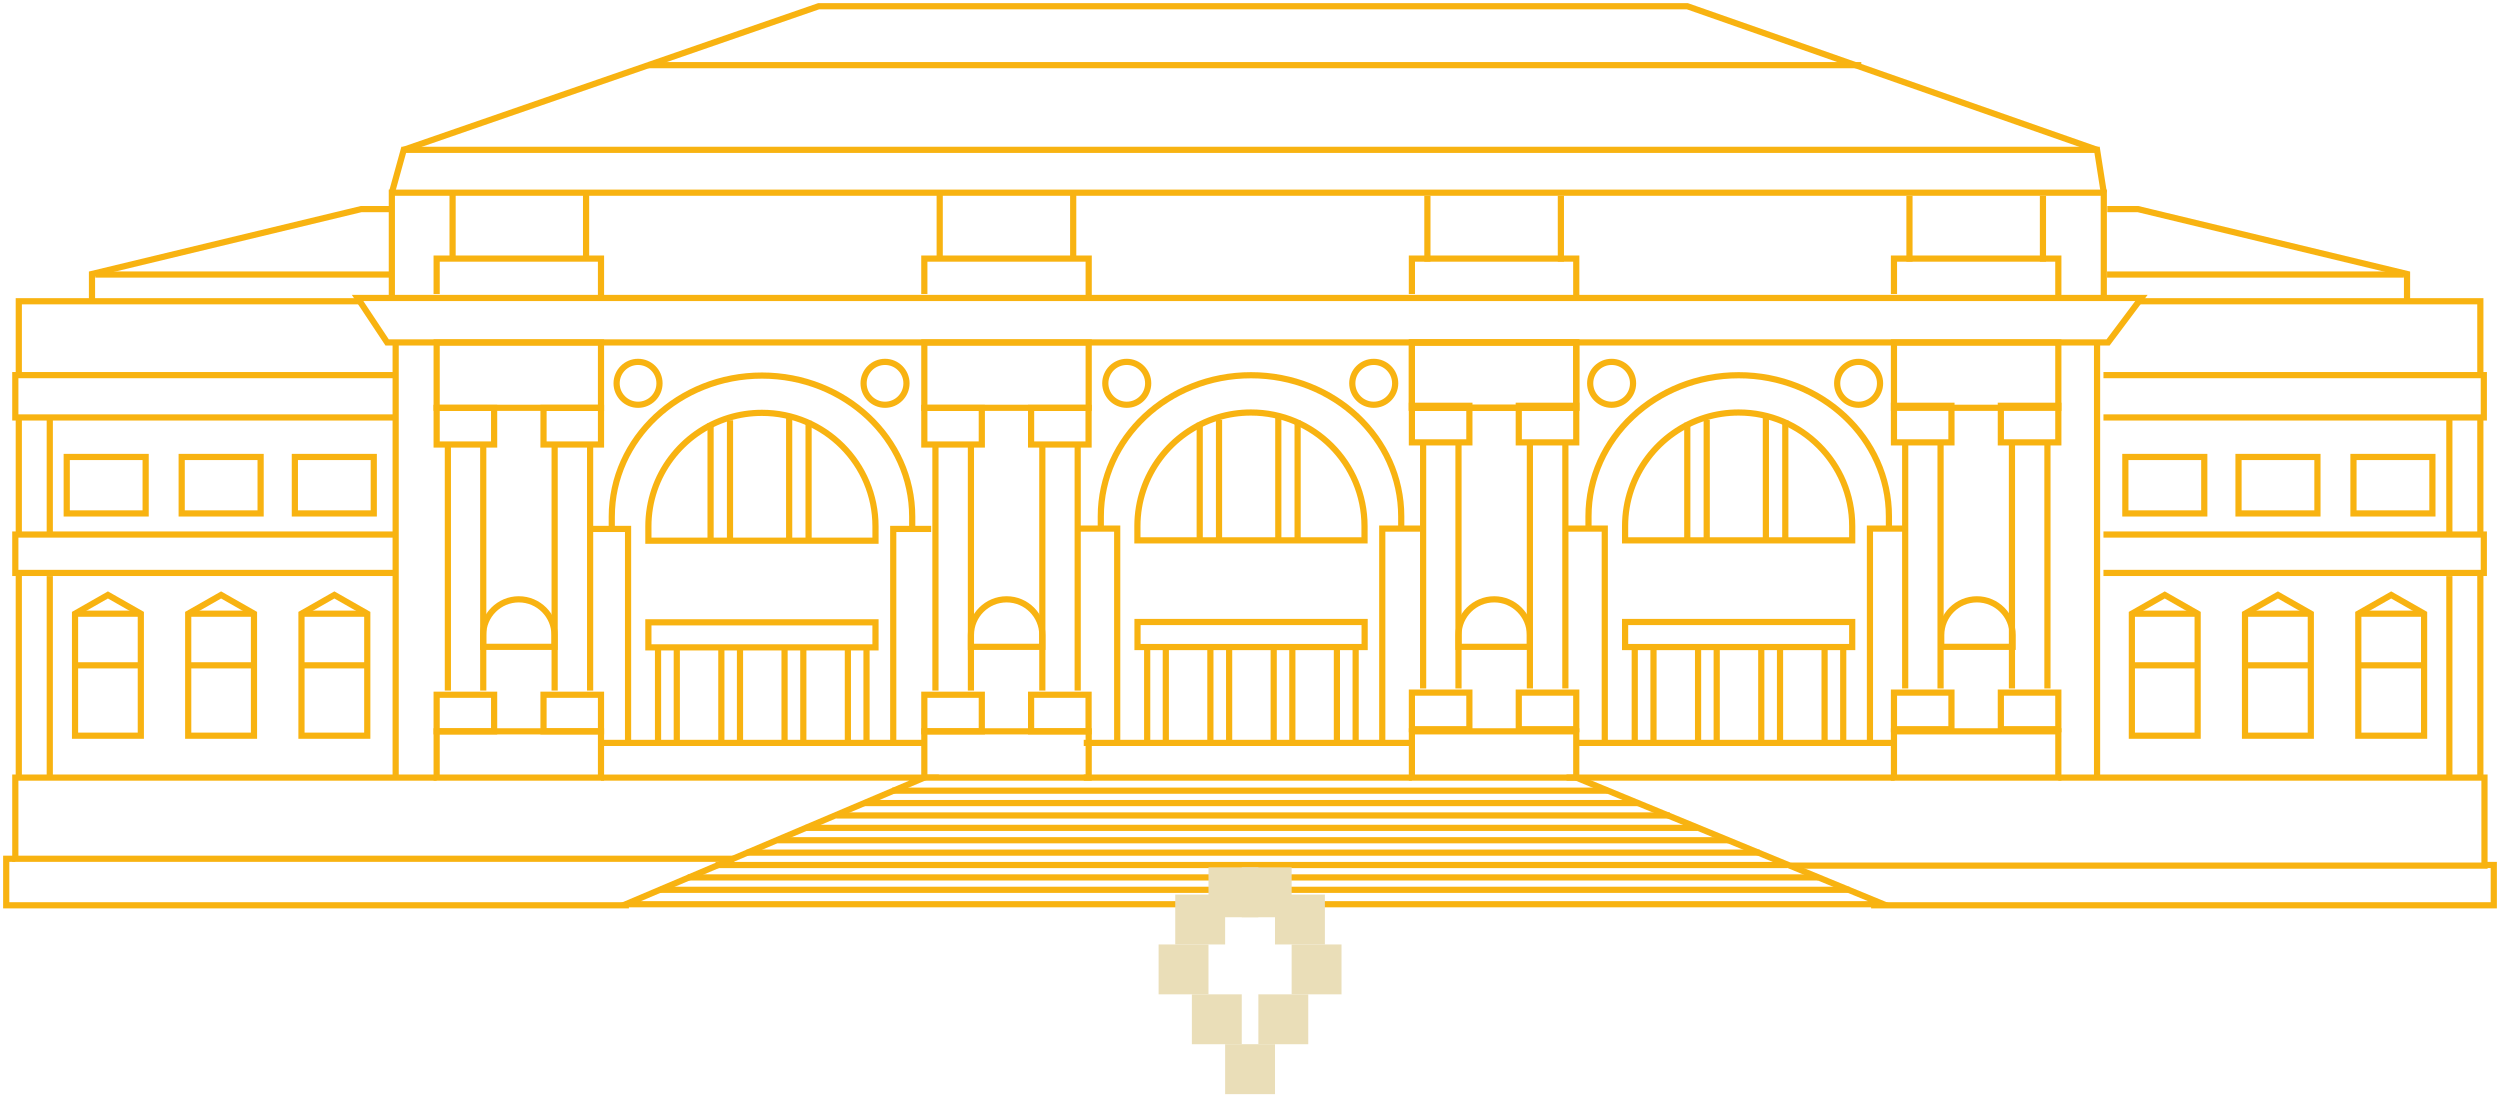 <svg width="402" height="176" viewBox="0 0 402 176" fill="none" xmlns="http://www.w3.org/2000/svg">
<path d="M79.455 65.591H70.213V71.476H79.455V65.591Z" stroke="#F8B311" stroke-width="0.996" stroke-miterlimit="10"/>
<path d="M79.455 111.715H70.213V117.6H79.455V111.715Z" stroke="#F8B311" stroke-width="0.996" stroke-miterlimit="10"/>
<path d="M72.018 71.476V111.047" stroke="#F8B311" stroke-width="0.996" stroke-miterlimit="10"/>
<path d="M77.705 71.476V111.047" stroke="#F8B311" stroke-width="0.996" stroke-miterlimit="10"/>
<path d="M96.641 65.591H87.398V71.476H96.641V65.591Z" stroke="#F8B311" stroke-width="0.996" stroke-miterlimit="10"/>
<path d="M96.641 111.715H87.398V117.6H96.641V111.715Z" stroke="#F8B311" stroke-width="0.996" stroke-miterlimit="10"/>
<path d="M89.186 71.476V111.047" stroke="#F8B311" stroke-width="0.996" stroke-miterlimit="10"/>
<path d="M94.89 71.476V111.047" stroke="#F8B311" stroke-width="0.996" stroke-miterlimit="10"/>
<path d="M157.875 65.591H148.632V71.476H157.875V65.591Z" stroke="#F8B311" stroke-width="0.996" stroke-miterlimit="10"/>
<path d="M157.875 111.715H148.632V117.6H157.875V111.715Z" stroke="#F8B311" stroke-width="0.996" stroke-miterlimit="10"/>
<path d="M150.419 71.476V111.047" stroke="#F8B311" stroke-width="0.996" stroke-miterlimit="10"/>
<path d="M156.124 71.476V111.047" stroke="#F8B311" stroke-width="0.996" stroke-miterlimit="10"/>
<path d="M175.043 65.591H165.8V71.476H175.043V65.591Z" stroke="#F8B311" stroke-width="0.996" stroke-miterlimit="10"/>
<path d="M175.043 111.715H165.8V117.6H175.043V111.715Z" stroke="#F8B311" stroke-width="0.996" stroke-miterlimit="10"/>
<path d="M167.605 71.476V111.047" stroke="#F8B311" stroke-width="0.996" stroke-miterlimit="10"/>
<path d="M173.292 71.476V111.047" stroke="#F8B311" stroke-width="0.996" stroke-miterlimit="10"/>
<path d="M236.276 65.248H227.033V71.133H236.276V65.248Z" stroke="#F8B311" stroke-width="0.996" stroke-miterlimit="10"/>
<path d="M236.276 111.372H227.033V117.257H236.276V111.372Z" stroke="#F8B311" stroke-width="0.996" stroke-miterlimit="10"/>
<path d="M228.838 71.133V110.704" stroke="#F8B311" stroke-width="0.996" stroke-miterlimit="10"/>
<path d="M234.525 71.133V110.704" stroke="#F8B311" stroke-width="0.996" stroke-miterlimit="10"/>
<path d="M253.462 65.248H244.219V71.133H253.462V65.248Z" stroke="#F8B311" stroke-width="0.996" stroke-miterlimit="10"/>
<path d="M253.462 111.372H244.219V117.257H253.462V111.372Z" stroke="#F8B311" stroke-width="0.996" stroke-miterlimit="10"/>
<path d="M246.006 71.133V110.704" stroke="#F8B311" stroke-width="0.996" stroke-miterlimit="10"/>
<path d="M251.711 71.133V110.704" stroke="#F8B311" stroke-width="0.996" stroke-miterlimit="10"/>
<path d="M313.793 65.248H304.55V71.133H313.793V65.248Z" stroke="#F8B311" stroke-width="0.996" stroke-miterlimit="10"/>
<path d="M313.793 111.372H304.55V117.257H313.793V111.372Z" stroke="#F8B311" stroke-width="0.996" stroke-miterlimit="10"/>
<path d="M306.355 71.133V110.704" stroke="#F8B311" stroke-width="0.996" stroke-miterlimit="10"/>
<path d="M312.042 71.133V110.704" stroke="#F8B311" stroke-width="0.996" stroke-miterlimit="10"/>
<path d="M330.979 65.248H321.736V71.133H330.979V65.248Z" stroke="#F8B311" stroke-width="0.996" stroke-miterlimit="10"/>
<path d="M330.979 111.372H321.736V117.257H330.979V111.372Z" stroke="#F8B311" stroke-width="0.996" stroke-miterlimit="10"/>
<path d="M323.523 71.133V110.704" stroke="#F8B311" stroke-width="0.996" stroke-miterlimit="10"/>
<path d="M329.228 71.133V110.704" stroke="#F8B311" stroke-width="0.996" stroke-miterlimit="10"/>
<path d="M96.641 55.067H70.213V65.573H96.641V55.067Z" stroke="#F8B311" stroke-width="0.996" stroke-miterlimit="10"/>
<path d="M175.061 55.067H148.632V65.573H175.061V55.067Z" stroke="#F8B311" stroke-width="0.996" stroke-miterlimit="10"/>
<path d="M175.061 117.6H148.632V125.038H175.061V117.6Z" stroke="#F8B311" stroke-width="0.996" stroke-miterlimit="10"/>
<path d="M96.641 117.6H70.213V125.038H96.641V117.6Z" stroke="#F8B311" stroke-width="0.996" stroke-miterlimit="10"/>
<path d="M253.462 117.6H227.033V125.038H253.462V117.6Z" stroke="#F8B311" stroke-width="0.996" stroke-miterlimit="10"/>
<path d="M330.979 117.6H304.55V125.038H330.979V117.6Z" stroke="#F8B311" stroke-width="0.996" stroke-miterlimit="10"/>
<path d="M253.462 55.067H227.033V65.573H253.462V55.067Z" stroke="#F8B311" stroke-width="0.996" stroke-miterlimit="10"/>
<path d="M253.462 55.067H227.033V65.573H253.462V55.067Z" stroke="#F8B311" stroke-width="0.996" stroke-miterlimit="10"/>
<path d="M330.979 55.067H304.55V65.573H330.979V55.067Z" stroke="#F8B311" stroke-width="0.996" stroke-miterlimit="10"/>
<path d="M96.641 119.459H148.632" stroke="#F8B311" stroke-width="0.996" stroke-miterlimit="10"/>
<path d="M96.641 125.038H148.632L100.626 145.398H302.868L253.462 125.038" stroke="#F8B311" stroke-width="0.996" stroke-miterlimit="10"/>
<path d="M100.992 119.513V85.051H94.89" stroke="#F8B311" stroke-width="0.996" stroke-miterlimit="10"/>
<path d="M143.632 119.513V85.051H149.733" stroke="#F8B311" stroke-width="0.996" stroke-miterlimit="10"/>
<path d="M122.529 66.385C120.669 66.385 118.882 66.656 117.185 67.179C109.712 69.472 104.26 76.422 104.26 84.654V86.946H140.78V84.654C140.78 74.562 132.602 66.385 122.511 66.385H122.529Z" stroke="#F8B311" stroke-width="0.996" stroke-miterlimit="10"/>
<path d="M98.374 85.051V83.083C98.374 70.555 109.188 60.391 122.529 60.391C135.869 60.391 146.683 70.555 146.683 83.083V85.051" stroke="#F8B311" stroke-width="0.996" stroke-miterlimit="10"/>
<path d="M140.779 100.07H104.26V104.096H140.779V100.07Z" stroke="#F8B311" stroke-width="0.996" stroke-miterlimit="10"/>
<path d="M114.26 86.946V68.028" stroke="#F8B311" stroke-width="0.996" stroke-miterlimit="10"/>
<path d="M117.384 67.576V86.946" stroke="#F8B311" stroke-width="0.996" stroke-miterlimit="10"/>
<path d="M130.02 86.946V67.648" stroke="#F8B311" stroke-width="0.996" stroke-miterlimit="10"/>
<path d="M126.897 67.179V86.946" stroke="#F8B311" stroke-width="0.996" stroke-miterlimit="10"/>
<path d="M105.812 104.096V119.513" stroke="#F8B311" stroke-width="0.996" stroke-miterlimit="10"/>
<path d="M108.827 104.096V119.513" stroke="#F8B311" stroke-width="0.996" stroke-miterlimit="10"/>
<path d="M115.993 104.06V119.477" stroke="#F8B311" stroke-width="0.996" stroke-miterlimit="10"/>
<path d="M118.99 104.06V119.477" stroke="#F8B311" stroke-width="0.996" stroke-miterlimit="10"/>
<path d="M126.157 104.06V119.477" stroke="#F8B311" stroke-width="0.996" stroke-miterlimit="10"/>
<path d="M129.172 104.06V119.477" stroke="#F8B311" stroke-width="0.996" stroke-miterlimit="10"/>
<path d="M136.338 104.259V119.675" stroke="#F8B311" stroke-width="0.996" stroke-miterlimit="10"/>
<path d="M139.335 104.259V119.675" stroke="#F8B311" stroke-width="0.996" stroke-miterlimit="10"/>
<path d="M258.047 119.46V84.998H251.946" stroke="#F8B311" stroke-width="0.996" stroke-miterlimit="10"/>
<path d="M300.687 119.46V84.998H306.789" stroke="#F8B311" stroke-width="0.996" stroke-miterlimit="10"/>
<path d="M279.584 66.331C277.725 66.331 275.937 66.602 274.24 67.126C266.767 69.418 261.315 76.368 261.315 84.6V86.893H297.835V84.6C297.835 74.509 289.657 66.331 279.566 66.331H279.584Z" stroke="#F8B311" stroke-width="0.996" stroke-miterlimit="10"/>
<path d="M255.43 84.998V83.03C255.43 70.501 266.243 60.338 279.584 60.338C292.925 60.338 303.738 70.501 303.738 83.03V84.998" stroke="#F8B311" stroke-width="0.996" stroke-miterlimit="10"/>
<path d="M297.835 100.017H261.315V104.043H297.835V100.017Z" stroke="#F8B311" stroke-width="0.996" stroke-miterlimit="10"/>
<path d="M271.316 86.893V67.974" stroke="#F8B311" stroke-width="0.996" stroke-miterlimit="10"/>
<path d="M274.438 67.523V86.893" stroke="#F8B311" stroke-width="0.996" stroke-miterlimit="10"/>
<path d="M287.076 86.893V67.595" stroke="#F8B311" stroke-width="0.996" stroke-miterlimit="10"/>
<path d="M283.953 67.126V86.893" stroke="#F8B311" stroke-width="0.996" stroke-miterlimit="10"/>
<path d="M262.867 104.043V119.459" stroke="#F8B311" stroke-width="0.996" stroke-miterlimit="10"/>
<path d="M265.882 104.043V119.459" stroke="#F8B311" stroke-width="0.996" stroke-miterlimit="10"/>
<path d="M273.049 104.007V119.423" stroke="#F8B311" stroke-width="0.996" stroke-miterlimit="10"/>
<path d="M276.046 104.007V119.423" stroke="#F8B311" stroke-width="0.996" stroke-miterlimit="10"/>
<path d="M283.212 104.007V119.423" stroke="#F8B311" stroke-width="0.996" stroke-miterlimit="10"/>
<path d="M286.228 104.007V119.423" stroke="#F8B311" stroke-width="0.996" stroke-miterlimit="10"/>
<path d="M293.394 104.205V119.622" stroke="#F8B311" stroke-width="0.996" stroke-miterlimit="10"/>
<path d="M296.39 104.205V119.622" stroke="#F8B311" stroke-width="0.996" stroke-miterlimit="10"/>
<path d="M179.646 119.46V84.998H173.526" stroke="#F8B311" stroke-width="0.996" stroke-miterlimit="10"/>
<path d="M222.267 119.46V84.998H228.387" stroke="#F8B311" stroke-width="0.996" stroke-miterlimit="10"/>
<path d="M201.164 66.331C199.305 66.331 197.518 66.602 195.821 67.126C188.347 69.418 182.895 76.368 182.895 84.6V86.893H219.415V84.6C219.415 74.509 211.237 66.331 201.146 66.331H201.164Z" stroke="#F8B311" stroke-width="0.996" stroke-miterlimit="10"/>
<path d="M177.01 84.998V83.03C177.01 70.501 187.824 60.338 201.164 60.338C214.505 60.338 225.318 70.501 225.318 83.03V84.998" stroke="#F8B311" stroke-width="0.996" stroke-miterlimit="10"/>
<path d="M219.433 100.017H182.913V104.043H219.433V100.017Z" stroke="#F8B311" stroke-width="0.996" stroke-miterlimit="10"/>
<path d="M192.914 86.893V67.974" stroke="#F8B311" stroke-width="0.996" stroke-miterlimit="10"/>
<path d="M196.019 67.523V86.893" stroke="#F8B311" stroke-width="0.996" stroke-miterlimit="10"/>
<path d="M208.656 86.893V67.595" stroke="#F8B311" stroke-width="0.996" stroke-miterlimit="10"/>
<path d="M205.551 67.126V86.893" stroke="#F8B311" stroke-width="0.996" stroke-miterlimit="10"/>
<path d="M184.466 104.043V119.459" stroke="#F8B311" stroke-width="0.996" stroke-miterlimit="10"/>
<path d="M187.462 104.043V119.459" stroke="#F8B311" stroke-width="0.996" stroke-miterlimit="10"/>
<path d="M194.629 104.007V119.423" stroke="#F8B311" stroke-width="0.996" stroke-miterlimit="10"/>
<path d="M197.644 104.007V119.423" stroke="#F8B311" stroke-width="0.996" stroke-miterlimit="10"/>
<path d="M204.811 104.007V119.423" stroke="#F8B311" stroke-width="0.996" stroke-miterlimit="10"/>
<path d="M207.807 104.007V119.423" stroke="#F8B311" stroke-width="0.996" stroke-miterlimit="10"/>
<path d="M214.974 104.205V119.622" stroke="#F8B311" stroke-width="0.996" stroke-miterlimit="10"/>
<path d="M217.989 104.205V119.622" stroke="#F8B311" stroke-width="0.996" stroke-miterlimit="10"/>
<path d="M174.266 119.459H227.033" stroke="#F8B311" stroke-width="0.996" stroke-miterlimit="10"/>
<path d="M227.033 125.038H174.266" stroke="#F8B311" stroke-width="0.996" stroke-miterlimit="10"/>
<path d="M253.173 119.459H304.658" stroke="#F8B311" stroke-width="0.996" stroke-miterlimit="10"/>
<path d="M304.659 125.038H251.892" stroke="#F8B311" stroke-width="0.996" stroke-miterlimit="10"/>
<path d="M57.504 47.918L62.252 55.067H338.976L344.338 47.918H57.504Z" stroke="#F8B311" stroke-width="0.996" stroke-miterlimit="10"/>
<path d="M70.213 47.286V41.582H96.641V47.918" stroke="#F8B311" stroke-width="0.996" stroke-miterlimit="10"/>
<path d="M148.632 47.286V41.582H175.061V47.918" stroke="#F8B311" stroke-width="0.996" stroke-miterlimit="10"/>
<path d="M227.033 47.286V41.582H253.462V47.918" stroke="#F8B311" stroke-width="0.996" stroke-miterlimit="10"/>
<path d="M304.55 47.286V41.582H330.979V47.918" stroke="#F8B311" stroke-width="0.996" stroke-miterlimit="10"/>
<path d="M63.01 47.918V30.985H338.29V47.918" stroke="#F8B311" stroke-width="0.996" stroke-miterlimit="10"/>
<path d="M72.776 41.582V30.985" stroke="#F8B311" stroke-width="0.996" stroke-miterlimit="10"/>
<path d="M94.24 41.582V30.985" stroke="#F8B311" stroke-width="0.996" stroke-miterlimit="10"/>
<path d="M151.105 41.582V30.985" stroke="#F8B311" stroke-width="0.996" stroke-miterlimit="10"/>
<path d="M172.57 41.582V30.985" stroke="#F8B311" stroke-width="0.996" stroke-miterlimit="10"/>
<path d="M229.525 42.069V31.472" stroke="#F8B311" stroke-width="0.996" stroke-miterlimit="10"/>
<path d="M250.989 42.069V31.472" stroke="#F8B311" stroke-width="0.996" stroke-miterlimit="10"/>
<path d="M307.042 42.069V31.472" stroke="#F8B311" stroke-width="0.996" stroke-miterlimit="10"/>
<path d="M328.506 42.069V31.472" stroke="#F8B311" stroke-width="0.996" stroke-miterlimit="10"/>
<path d="M63.01 30.985L64.923 24.089H337.207L338.29 30.985" stroke="#F8B311" stroke-width="0.996" stroke-miterlimit="10"/>
<path d="M64.923 24.089L131.645 1H271.316L337.207 24.089" stroke="#F8B311" stroke-width="0.996" stroke-miterlimit="10"/>
<path d="M104.26 10.477H299.297" stroke="#F8B311" stroke-width="0.996" stroke-miterlimit="10"/>
<path d="M70.213 125.038H2.462V138.089H118.061" stroke="#F8B311" stroke-width="0.996" stroke-miterlimit="10"/>
<path d="M330.979 125.038H399.505V139.191H287.924" stroke="#F8B311" stroke-width="0.996" stroke-miterlimit="10"/>
<path d="M2.462 138.089H1V145.572H101.125" stroke="#F8B311" stroke-width="0.996" stroke-miterlimit="10"/>
<path d="M399.538 139.086H401V145.572H300.875" stroke="#F8B311" stroke-width="0.996" stroke-miterlimit="10"/>
<path d="M63.623 55.067V125.038" stroke="#F8B311" stroke-width="0.996" stroke-miterlimit="10"/>
<path d="M337.207 55.067V125.038" stroke="#F8B311" stroke-width="0.996" stroke-miterlimit="10"/>
<path d="M161.865 96.371C165.042 96.371 167.605 98.952 167.605 102.111V104.007H156.124V102.111C156.124 98.934 158.706 96.371 161.865 96.371Z" stroke="#F8B311" stroke-width="0.996" stroke-miterlimit="10"/>
<path d="M83.427 96.371C86.604 96.371 89.168 98.952 89.168 102.111V104.007H77.686V102.111C77.686 98.934 80.268 96.371 83.427 96.371Z" stroke="#F8B311" stroke-width="0.996" stroke-miterlimit="10"/>
<path d="M240.266 96.371C243.443 96.371 246.006 98.952 246.006 102.111V104.007H234.525V102.111C234.525 98.934 237.107 96.371 240.266 96.371Z" stroke="#F8B311" stroke-width="0.996" stroke-miterlimit="10"/>
<path d="M317.891 96.371C321.068 96.371 323.632 98.952 323.632 102.111V104.007H312.15V102.111C312.15 98.934 314.732 96.371 317.891 96.371Z" stroke="#F8B311" stroke-width="0.996" stroke-miterlimit="10"/>
<path d="M102.599 65.086C104.503 65.086 106.047 63.542 106.047 61.638C106.047 59.733 104.503 58.19 102.599 58.19C100.694 58.19 99.151 59.733 99.151 61.638C99.151 63.542 100.694 65.086 102.599 65.086Z" stroke="#F8B311" stroke-width="0.996" stroke-miterlimit="10"/>
<path d="M142.314 65.086C144.218 65.086 145.762 63.542 145.762 61.638C145.762 59.733 144.218 58.19 142.314 58.19C140.409 58.19 138.866 59.733 138.866 61.638C138.866 63.542 140.409 65.086 142.314 65.086Z" stroke="#F8B311" stroke-width="0.996" stroke-miterlimit="10"/>
<path d="M181.18 65.086C183.085 65.086 184.628 63.542 184.628 61.638C184.628 59.733 183.085 58.19 181.18 58.19C179.276 58.19 177.732 59.733 177.732 61.638C177.732 63.542 179.276 65.086 181.18 65.086Z" stroke="#F8B311" stroke-width="0.996" stroke-miterlimit="10"/>
<path d="M220.896 65.086C222.8 65.086 224.344 63.542 224.344 61.638C224.344 59.733 222.8 58.19 220.896 58.19C218.991 58.19 217.448 59.733 217.448 61.638C217.448 63.542 218.991 65.086 220.896 65.086Z" stroke="#F8B311" stroke-width="0.996" stroke-miterlimit="10"/>
<path d="M259.148 65.086C261.053 65.086 262.596 63.542 262.596 61.638C262.596 59.733 261.053 58.19 259.148 58.19C257.244 58.19 255.7 59.733 255.7 61.638C255.7 63.542 257.244 65.086 259.148 65.086Z" stroke="#F8B311" stroke-width="0.996" stroke-miterlimit="10"/>
<path d="M298.864 65.086C300.768 65.086 302.312 63.542 302.312 61.638C302.312 59.733 300.768 58.19 298.864 58.19C296.959 58.19 295.416 59.733 295.416 61.638C295.416 63.542 296.959 65.086 298.864 65.086Z" stroke="#F8B311" stroke-width="0.996" stroke-miterlimit="10"/>
<path d="M63.624 85.954H2.462V92.128H63.624" stroke="#F8B311" stroke-width="0.996" stroke-miterlimit="10"/>
<path d="M3.022 92.128V125.038" stroke="#F8B311" stroke-width="0.996" stroke-miterlimit="10"/>
<path d="M8.004 92.634V125.038" stroke="#F8B311" stroke-width="0.996" stroke-miterlimit="10"/>
<path d="M3.022 85.954V67.126" stroke="#F8B311" stroke-width="0.996" stroke-miterlimit="10"/>
<path d="M8.004 85.954V67.126" stroke="#F8B311" stroke-width="0.996" stroke-miterlimit="10"/>
<path d="M63.624 67.126H2.462V60.32H63.624" stroke="#F8B311" stroke-width="0.996" stroke-miterlimit="10"/>
<path d="M3.022 60.32V48.442H14.792H58.082" stroke="#F8B311" stroke-width="0.996" stroke-miterlimit="10"/>
<path d="M14.792 48.442V44.055L58.082 33.621H63.01" stroke="#F8B311" stroke-width="0.996" stroke-miterlimit="10"/>
<path d="M63.046 44.145H15.316" stroke="#F8B311" stroke-width="0.996" stroke-miterlimit="10"/>
<path d="M22.645 98.681V118.304H12.066V98.681L17.355 95.666L22.645 98.681Z" stroke="#F8B311" stroke-width="0.996" stroke-miterlimit="10"/>
<path d="M12.066 98.681H22.645" stroke="#F8B311" stroke-width="0.996" stroke-miterlimit="10"/>
<path d="M12.066 106.985H22.645" stroke="#F8B311" stroke-width="0.996" stroke-miterlimit="10"/>
<path d="M40.841 98.681V118.304H30.263V98.681L35.552 95.666L40.841 98.681Z" stroke="#F8B311" stroke-width="0.996" stroke-miterlimit="10"/>
<path d="M30.263 98.681H40.841" stroke="#F8B311" stroke-width="0.996" stroke-miterlimit="10"/>
<path d="M30.263 106.985H40.841" stroke="#F8B311" stroke-width="0.996" stroke-miterlimit="10"/>
<path d="M59.056 98.681V118.304H48.478V98.681L53.767 95.666L59.056 98.681Z" stroke="#F8B311" stroke-width="0.996" stroke-miterlimit="10"/>
<path d="M48.478 98.681H59.056" stroke="#F8B311" stroke-width="0.996" stroke-miterlimit="10"/>
<path d="M48.478 106.985H59.056" stroke="#F8B311" stroke-width="0.996" stroke-miterlimit="10"/>
<path d="M23.421 73.48H10.73V82.56H23.421V73.48Z" stroke="#F8B311" stroke-width="0.996" stroke-miterlimit="10"/>
<path d="M41.907 73.48H29.216V82.56H41.907V73.48Z" stroke="#F8B311" stroke-width="0.996" stroke-miterlimit="10"/>
<path d="M60.103 73.48H47.413V82.56H60.103V73.48Z" stroke="#F8B311" stroke-width="0.996" stroke-miterlimit="10"/>
<path d="M338.236 85.954H399.398V92.128H338.236" stroke="#F8B311" stroke-width="0.996" stroke-miterlimit="10"/>
<path d="M398.838 92.128V125.038" stroke="#F8B311" stroke-width="0.996" stroke-miterlimit="10"/>
<path d="M393.855 92.634V125.038" stroke="#F8B311" stroke-width="0.996" stroke-miterlimit="10"/>
<path d="M398.838 85.954V67.126" stroke="#F8B311" stroke-width="0.996" stroke-miterlimit="10"/>
<path d="M393.855 85.954V67.126" stroke="#F8B311" stroke-width="0.996" stroke-miterlimit="10"/>
<path d="M338.236 67.126H399.398V60.32H338.236" stroke="#F8B311" stroke-width="0.996" stroke-miterlimit="10"/>
<path d="M398.838 60.32V48.442H387.05H343.778" stroke="#F8B311" stroke-width="0.996" stroke-miterlimit="10"/>
<path d="M387.05 48.442V44.055L343.778 33.621H338.85" stroke="#F8B311" stroke-width="0.996" stroke-miterlimit="10"/>
<path d="M338.814 44.145H386.544" stroke="#F8B311" stroke-width="0.996" stroke-miterlimit="10"/>
<path d="M379.215 98.681V118.304H389.794V98.681L384.504 95.666L379.215 98.681Z" stroke="#F8B311" stroke-width="0.996" stroke-miterlimit="10"/>
<path d="M389.794 98.681H379.215" stroke="#F8B311" stroke-width="0.996" stroke-miterlimit="10"/>
<path d="M389.794 106.985H379.215" stroke="#F8B311" stroke-width="0.996" stroke-miterlimit="10"/>
<path d="M361 98.681V118.304H371.579V98.681L366.29 95.666L361 98.681Z" stroke="#F8B311" stroke-width="0.996" stroke-miterlimit="10"/>
<path d="M371.579 98.681H361" stroke="#F8B311" stroke-width="0.996" stroke-miterlimit="10"/>
<path d="M371.579 106.985H361" stroke="#F8B311" stroke-width="0.996" stroke-miterlimit="10"/>
<path d="M342.804 98.681V118.304H353.382V98.681L348.093 95.666L342.804 98.681Z" stroke="#F8B311" stroke-width="0.996" stroke-miterlimit="10"/>
<path d="M353.382 98.681H342.804" stroke="#F8B311" stroke-width="0.996" stroke-miterlimit="10"/>
<path d="M353.382 106.985H342.804" stroke="#F8B311" stroke-width="0.996" stroke-miterlimit="10"/>
<path d="M378.439 82.56H391.13V73.48H378.439V82.56Z" stroke="#F8B311" stroke-width="0.996" stroke-miterlimit="10"/>
<path d="M359.953 82.56H372.644V73.48H359.953V82.56Z" stroke="#F8B311" stroke-width="0.996" stroke-miterlimit="10"/>
<path d="M341.756 82.56H354.447V73.48H341.756V82.56Z" stroke="#F8B311" stroke-width="0.996" stroke-miterlimit="10"/>
<path d="M138.983 129.134L263.516 129.134" stroke="#F8B311" stroke-width="0.996"/>
<path d="M143.466 127.141H258.534" stroke="#F8B311" stroke-width="0.996"/>
<path d="M134.499 131.126L268.497 131.126" stroke="#F8B311" stroke-width="0.996"/>
<path d="M129.518 133.119L272.98 133.119" stroke="#F8B311" stroke-width="0.996"/>
<path d="M125.035 135.111L277.961 135.111" stroke="#F8B311" stroke-width="0.996"/>
<path d="M120.053 137.104L282.943 137.104" stroke="#F8B311" stroke-width="0.996"/>
<path d="M115.072 139.096L287.426 139.096" stroke="#F8B311" stroke-width="0.996"/>
<path d="M110.589 141.089L292.407 141.089" stroke="#F8B311" stroke-width="0.996"/>
<path d="M106.106 143.081L297.389 143.081" stroke="#F8B311" stroke-width="0.996"/>
<rect x="197" y="167.911" width="8.021" height="8.021" fill="#EADEB8"/>
<rect x="202.347" y="159.889" width="8.021" height="8.021" fill="#EADEB8"/>
<rect x="207.695" y="151.869" width="8.021" height="8.021" fill="#EADEB8"/>
<rect x="205.021" y="143.848" width="8.021" height="8.021" fill="#EADEB8"/>
<rect x="194.326" y="139.473" width="8.021" height="8.021" fill="#EADEB8"/>
<rect x="199.674" y="139.473" width="8.021" height="8.021" fill="#EADEB8"/>
<rect x="191.653" y="159.889" width="8.021" height="8.021" fill="#EADEB8"/>
<rect x="186.305" y="151.869" width="8.021" height="8.021" fill="#EADEB8"/>
<rect x="188.979" y="143.848" width="8.021" height="8.021" fill="#EADEB8"/>
</svg>
